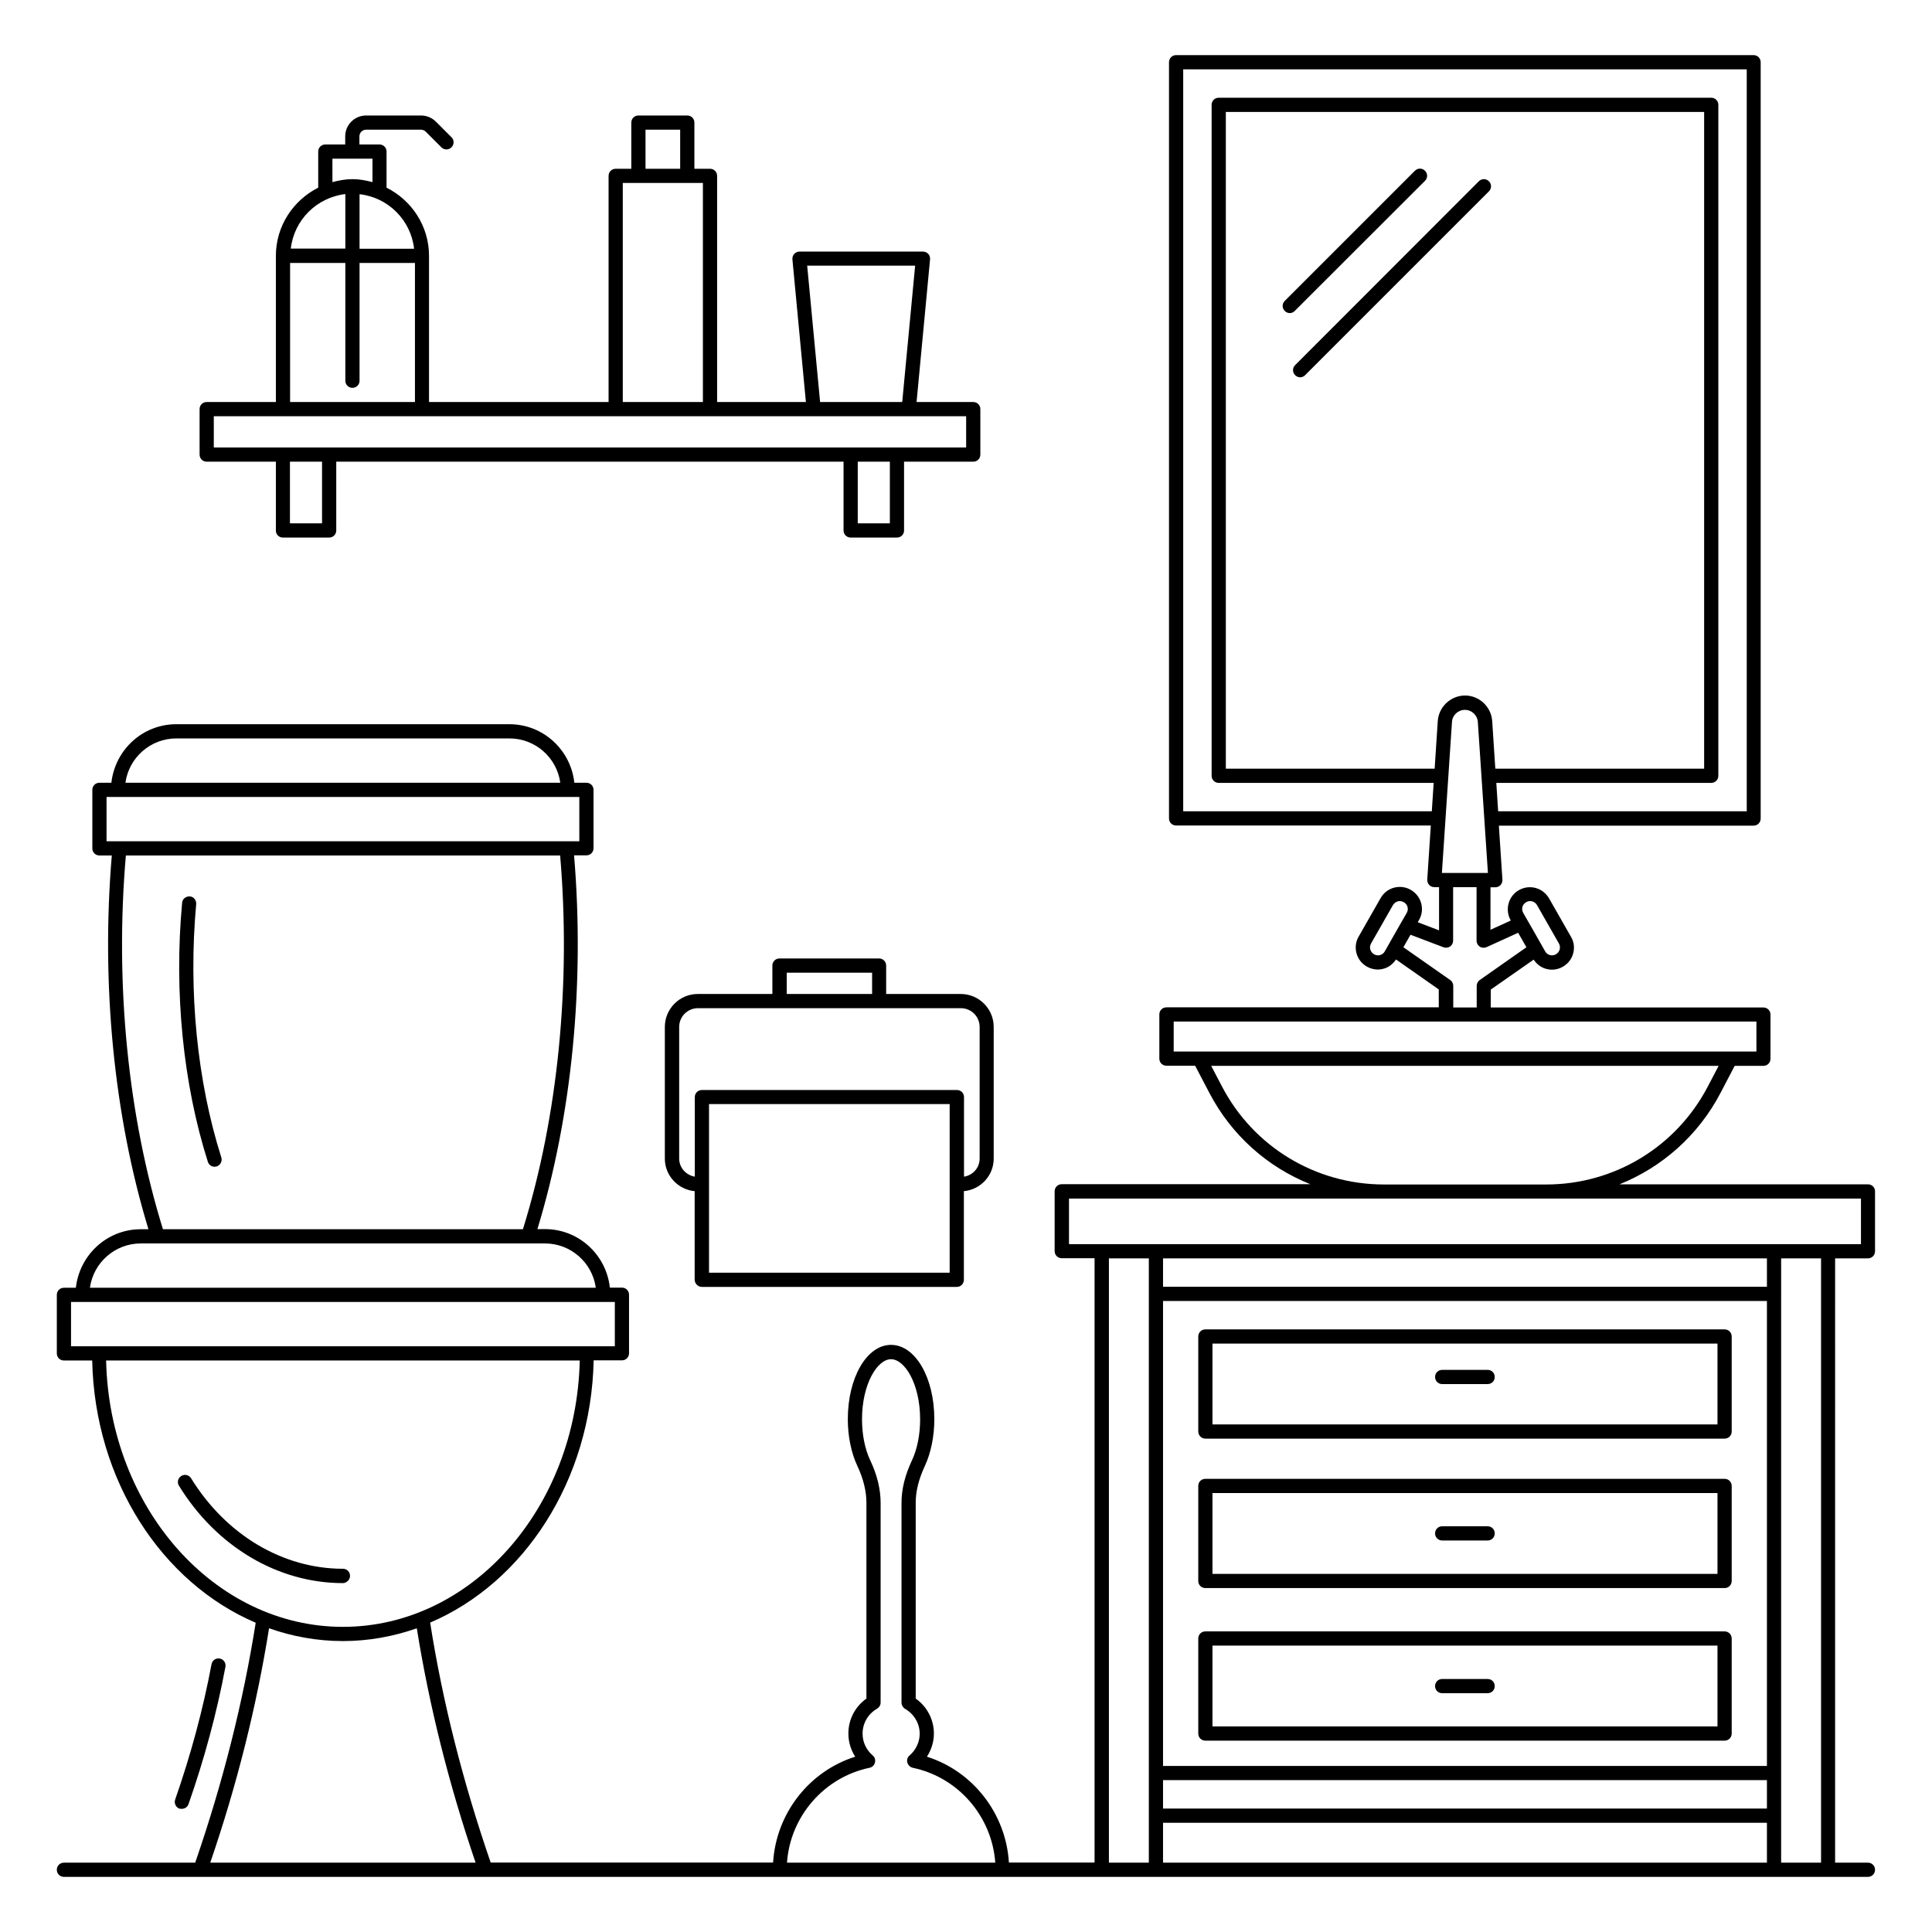 <svg xmlns="http://www.w3.org/2000/svg" enable-background="new 0 0 136 136" version="1.0" viewBox="0 0 136 136" id="bathroom">
  <path d="M131.5,83.37H114c3.01-1.21,5.55-3.45,7.11-6.43l1-1.91h2.02c0.28,0,0.5-0.22,0.5-0.5v-3.11c0-0.28-0.22-0.5-0.5-0.5
		h-19.19v-1.26l3.02-2.11c0.21,0.32,0.51,0.55,0.87,0.65c0.14,0.04,0.28,0.06,0.41,0.06c0.27,0,0.53-0.07,0.76-0.2
		c0.37-0.21,0.63-0.54,0.74-0.94c0.11-0.4,0.06-0.82-0.15-1.17l-1.54-2.7c-0.21-0.36-0.54-0.63-0.94-0.74
		c-0.4-0.11-0.82-0.06-1.19,0.15c-0.74,0.42-1,1.37-0.58,2.12l0.01,0.02l-1.43,0.65v-2.99h0.34c0.14,0,0.27-0.06,0.37-0.16
		c0.09-0.1,0.14-0.24,0.13-0.38l-0.25-3.8h17.93c0.28,0,0.5-0.22,0.5-0.5V4.38c0-0.28-0.22-0.5-0.5-0.5H82.79
		c-0.28,0-0.5,0.22-0.5,0.5v53.23c0,0.28,0.22,0.5,0.5,0.5h17.93l-0.25,3.8c-0.01,0.14,0.04,0.27,0.13,0.38
		c0.09,0.1,0.23,0.16,0.37,0.16h0.33v3.04l-1.5-0.57l0.09-0.16c0.21-0.36,0.26-0.78,0.15-1.18c-0.11-0.4-0.37-0.73-0.73-0.94
		c-0.36-0.21-0.79-0.26-1.19-0.15c-0.4,0.11-0.73,0.37-0.94,0.74l-1.54,2.7c-0.21,0.36-0.26,0.78-0.15,1.18
		c0.11,0.4,0.37,0.73,0.74,0.94c0.24,0.13,0.5,0.2,0.76,0.2c0.14,0,0.28-0.02,0.41-0.06c0.37-0.1,0.66-0.34,0.87-0.65l3.01,2.11
		v1.26H82.11c-0.28,0-0.5,0.22-0.5,0.5v3.11c0,0.28,0.22,0.5,0.5,0.5h2.02l1,1.91c1.56,2.99,4.1,5.23,7.11,6.43h-17.5
		c-0.28,0-0.5,0.22-0.5,0.5v4.21c0,0.28,0.22,0.5,0.5,0.5h2.31v42.54h-6.03c-0.21-3.44-2.52-6.42-5.77-7.45
		c0.31-0.48,0.49-1.05,0.49-1.63c0-0.98-0.48-1.9-1.28-2.46v-13.79c0-0.81,0.21-1.65,0.64-2.58c0.43-0.92,0.67-2.09,0.67-3.3
		c0-2.93-1.34-5.23-3.05-5.23c-1.7,0-3.04,2.3-3.04,5.23c0,1.21,0.24,2.38,0.68,3.31c0.42,0.9,0.63,1.77,0.63,2.58v13.78
		c-0.8,0.57-1.27,1.47-1.27,2.46c0,0.58,0.17,1.15,0.48,1.63c-3.26,1.03-5.57,4.01-5.78,7.45H34.54
		c-1.95-5.66-3.39-11.33-4.26-16.89c6.59-2.81,11.33-9.99,11.51-18.46h1.99c0.28,0,0.5-0.22,0.5-0.5v-4.12c0-0.28-0.22-0.5-0.5-0.5
		h-0.85c-0.25-2.31-2.19-4.12-4.57-4.12h-0.53c2.43-7.97,3.34-17.26,2.58-26.31h0.87c0.28,0,0.5-0.22,0.5-0.5V55.6
		c0-0.28-0.22-0.5-0.5-0.5h-0.85c-0.25-2.31-2.19-4.12-4.57-4.12H12.41c-2.38,0-4.31,1.81-4.57,4.12H7c-0.28,0-0.5,0.22-0.5,0.5
		v4.12c0,0.28,0.22,0.5,0.5,0.5h0.87c-0.76,9.05,0.15,18.34,2.58,26.31H9.91c-2.38,0-4.31,1.81-4.57,4.12H4.5
		c-0.28,0-0.5,0.22-0.5,0.5v4.12c0,0.28,0.22,0.5,0.5,0.5h1.99c0.18,8.47,4.92,15.65,11.51,18.46c-0.88,5.57-2.31,11.25-4.26,16.89
		H4.5c-0.28,0-0.5,0.22-0.5,0.5s0.22,0.5,0.5,0.5h9.6h20.08h20.7c0,0,0,0,0,0h15.69c0,0,0,0,0,0h6.98h3.81h43.51h3.81h2.81
		c0.28,0,0.5-0.22,0.5-0.5s-0.22-0.5-0.5-0.5h-2.31V88.58h2.31c0.28,0,0.5-0.22,0.5-0.5v-4.21C132,83.6,131.78,83.37,131.5,83.37z
		 M12.41,51.98h23.45c1.83,0,3.34,1.36,3.58,3.12H8.83C9.07,53.34,10.59,51.98,12.41,51.98z M7.5,59.22V56.1h33.28v3.12h-0.9H8.4
		H7.5z M8.86,60.22h30.57c0.77,9.06-0.15,18.37-2.62,26.31H11.47C9.01,78.59,8.08,69.28,8.86,60.22z M9.91,87.53h1.19h26.07h1.19
		c1.83,0,3.34,1.36,3.58,3.12H6.33C6.57,88.89,8.09,87.53,9.91,87.53z M5,94.77v-3.12h38.28v3.12H5z M7.47,95.77h33.34
		c-0.23,10.38-7.62,18.75-16.67,18.75S7.7,106.15,7.47,95.77z M14.8,131.12c1.89-5.51,3.27-11.05,4.14-16.5
		c1.64,0.58,3.39,0.9,5.2,0.9c1.81,0,3.55-0.32,5.2-0.9c0.87,5.43,2.25,10.97,4.14,16.5H14.8z M55.4,131.12
		c0.22-3.24,2.6-6.01,5.81-6.68c0.19-0.04,0.34-0.18,0.38-0.37c0.05-0.19-0.01-0.38-0.16-0.5c-0.45-0.39-0.71-0.94-0.71-1.53
		c0-0.73,0.38-1.39,1.02-1.76c0.15-0.09,0.25-0.25,0.25-0.43V105.8c0-0.96-0.24-1.97-0.73-3c-0.38-0.8-0.58-1.83-0.58-2.89
		c0-2.49,1.08-4.23,2.04-4.23c0.97,0,2.05,1.74,2.05,4.23c0,1.07-0.2,2.09-0.57,2.88c-0.5,1.06-0.74,2.05-0.74,3v14.06
		c0,0.18,0.1,0.35,0.25,0.44c0.63,0.36,1.03,1.03,1.03,1.75c0,0.58-0.26,1.14-0.71,1.53c-0.15,0.12-0.21,0.32-0.16,0.5
		c0.05,0.18,0.2,0.33,0.38,0.37c3.21,0.67,5.58,3.43,5.81,6.68H55.4z M107.43,63.51c0.09-0.05,0.18-0.08,0.28-0.08
		c0.05,0,0.1,0.01,0.15,0.02c0.14,0.04,0.26,0.13,0.34,0.27l1.54,2.7c0.07,0.13,0.09,0.27,0.05,0.42c-0.04,0.14-0.13,0.26-0.27,0.34
		c-0.13,0.07-0.28,0.09-0.42,0.05c-0.14-0.04-0.26-0.13-0.33-0.26l-0.88-1.55l-0.38-0.66c0,0,0,0,0,0l-0.28-0.49
		C107.07,64,107.16,63.66,107.43,63.51z M100.79,57.11h-17.5V4.88h39.67v52.23h-17.5l-0.13-2h15.13c0.28,0,0.5-0.22,0.5-0.5V7.38
		c0-0.28-0.22-0.5-0.5-0.5H85.79c-0.28,0-0.5,0.22-0.5,0.5v47.23c0,0.28,0.22,0.5,0.5,0.5h15.13L100.79,57.11z M101.21,50.75
		l-0.22,3.36h-14.7V7.88h33.67v46.23h-14.7l-0.22-3.36c-0.07-1-0.91-1.79-1.91-1.79S101.28,49.75,101.21,50.75z M104.74,61.45h-0.3
		c0,0,0,0,0,0h-2.65c0,0,0,0,0,0h-0.29l0.71-10.63c0.03-0.48,0.43-0.85,0.91-0.85s0.88,0.38,0.91,0.85L104.74,61.45z M98.64,64.93
		l-0.56,0.98l-0.6,1.06c-0.07,0.13-0.19,0.22-0.33,0.26c-0.14,0.04-0.29,0.02-0.42-0.05c-0.13-0.08-0.23-0.2-0.27-0.34
		c-0.04-0.14-0.02-0.29,0.05-0.42l1.54-2.7c0.08-0.13,0.2-0.23,0.34-0.27c0.14-0.04,0.29-0.02,0.43,0.06
		c0.13,0.07,0.22,0.19,0.26,0.33c0.04,0.14,0.02,0.3-0.06,0.43L98.64,64.93C98.64,64.93,98.64,64.93,98.64,64.93z M98.79,66.68
		l0.5-0.88l2.32,0.88c0.15,0.06,0.33,0.04,0.46-0.05c0.14-0.09,0.22-0.25,0.22-0.41v-3.77h1.65v3.77c0,0.17,0.09,0.33,0.23,0.42
		c0.14,0.09,0.32,0.1,0.48,0.03l2.22-1.01l0.02,0.04l0.56,0.98l-3.29,2.31c-0.13,0.09-0.21,0.25-0.21,0.41v1.52h-1.65V69.4
		c0-0.16-0.08-0.32-0.21-0.41L98.79,66.68z M84.44,74.02c0,0-0.01,0-0.01,0h-1.81v-2.11h19.18h2.65h19.19v2.11h-1.81
		c0,0-0.01,0-0.01,0H84.44z M86.02,76.48l-0.76-1.45h35.72l-0.76,1.45c-2.22,4.25-6.58,6.9-11.38,6.9H97.4
		C92.6,83.37,88.24,80.73,86.02,76.48z M80.87,91.08v33.73v3v3.31h-2.81V88.58h2.81V91.08z M124.38,131.12H81.87v-2.81h42.51V131.12
		z M124.38,127.31H81.87v-2h42.51V127.31z M124.38,124.31H81.87V91.58h42.51V124.31z M124.38,90.58H81.87v-2h42.51V90.58z
		 M128.19,131.12h-2.81v-3.31v-3V91.08v-2.5h2.81V131.12z M131,87.58h-2.29c-0.01,0-0.02,0-0.02,0h-3.81H81.37h-3.81
		c-0.01,0-0.02,0-0.02,0h-2.29v-3.21H97.4h11.44H131V87.58z"></path>
  <path d="M84.85 101.27h36.55c.28 0 .5-.22.5-.5v-6.69c0-.28-.22-.5-.5-.5H84.85c-.28 0-.5.22-.5.5v6.69C84.35 101.04 84.57 101.27 84.85 101.27zM85.35 94.58h35.55v5.69H85.35V94.58zM84.85 111.79h36.55c.28 0 .5-.22.5-.5v-6.69c0-.28-.22-.5-.5-.5H84.85c-.28 0-.5.22-.5.5v6.69C84.35 111.57 84.57 111.79 84.85 111.79zM85.35 105.1h35.55v5.69H85.35V105.1zM84.85 122.53h36.55c.28 0 .5-.22.5-.5v-6.69c0-.28-.22-.5-.5-.5H84.85c-.28 0-.5.22-.5.5v6.69C84.35 122.31 84.57 122.53 84.85 122.53zM85.35 115.84h35.55v5.69H85.35V115.84z"></path>
  <path d="M104.72 96.43h-3.2c-.28 0-.5.22-.5.5s.22.5.5.5h3.2c.28 0 .5-.22.5-.5S105 96.43 104.72 96.43zM104.72 107.44h-3.2c-.28 0-.5.22-.5.5s.22.5.5.5h3.2c.28 0 .5-.22.5-.5S105 107.44 104.72 107.44zM104.72 118.19h-3.2c-.28 0-.5.22-.5.5s.22.5.5.5h3.2c.28 0 .5-.22.5-.5S105 118.19 104.72 118.19zM100.31 12.73c.2-.2.2-.51 0-.71s-.51-.2-.71 0l-9.16 9.16c-.2.2-.2.51 0 .71.1.1.23.15.35.15s.26-.05.35-.15L100.31 12.73zM104.81 12.76c-.2-.2-.51-.2-.71 0L91.17 25.7c-.2.2-.2.51 0 .71.1.1.23.15.35.15s.26-.05.35-.15l12.94-12.94C105.01 13.27 105.01 12.96 104.81 12.76zM24.64 110.93c0-.28-.22-.5-.5-.5-4.23 0-8.23-2.38-10.69-6.37-.15-.24-.45-.31-.69-.16-.24.15-.31.45-.16.69 2.64 4.29 6.96 6.85 11.54 6.85C24.41 111.43 24.64 111.2 24.64 110.93zM12.8 127.33c.21 0 .4-.13.47-.33 1.13-3.22 2-6.47 2.6-9.67.05-.27-.13-.53-.4-.58-.28-.05-.53.13-.58.4-.59 3.15-1.45 6.35-2.56 9.53-.09.26.05.55.31.64C12.69 127.32 12.75 127.33 12.8 127.33zM15.1 82.13c.05 0 .1-.01.15-.02.26-.08.41-.37.33-.63-1.7-5.36-2.33-11.69-1.77-17.84.02-.28-.18-.52-.45-.54-.28-.01-.52.18-.54.45-.58 6.27.07 12.75 1.81 18.23C14.69 81.99 14.89 82.13 15.1 82.13zM49.41 90.59h17.94c.28 0 .5-.22.5-.5v-6.24c1.17-.11 2.1-1.09 2.1-2.29v-9.27c0-1.28-1.04-2.32-2.32-2.32h-5.25v-2c0-.28-.22-.5-.5-.5h-7.01c-.28 0-.5.22-.5.5v2h-5.25c-1.28 0-2.32 1.04-2.32 2.32v9.27c0 1.2.93 2.18 2.1 2.29v6.24C48.91 90.37 49.14 90.59 49.41 90.59zM66.85 89.59H49.91V77.72h16.94V89.59zM55.38 68.47h6.01v1.5h-6.01V68.47zM47.81 81.56v-9.27c0-.73.59-1.32 1.32-1.32h18.51c.73 0 1.32.59 1.32 1.32v9.27c0 .65-.48 1.17-1.1 1.27v-5.6c0-.28-.22-.5-.5-.5H49.41c-.28 0-.5.22-.5.5v5.6C48.29 82.72 47.81 82.2 47.81 81.56zM19.91 37.84h3.26c.28 0 .5-.22.5-.5V32.5h35.71v4.84c0 .28.22.5.5.5h3.26c.28 0 .5-.22.5-.5V32.5h4.87c.28 0 .5-.22.5-.5v-3.2c0-.28-.22-.5-.5-.5h-3.99l.95-10.05c.01-.14-.03-.28-.13-.38-.09-.1-.23-.16-.37-.16h-8.69c-.14 0-.27.06-.37.16-.09.1-.14.24-.13.38l.95 10.05h-6.25V12.38c0-.28-.22-.5-.5-.5h-1.1V8.63c0-.28-.22-.5-.5-.5h-3.44c-.28 0-.5.22-.5.5v3.25h-1.1c-.28 0-.5.22-.5.5V28.3H30.2V18.01c0-2.1-1.22-3.91-2.99-4.8v-2.54c0-.28-.22-.5-.5-.5h-1.41V9.6c0-.26.21-.47.47-.47h3.87c.12 0 .24.05.33.14l1.1 1.1c.2.2.51.2.71 0s.2-.51 0-.71l-1.1-1.1c-.27-.27-.65-.43-1.04-.43h-3.87c-.81 0-1.47.66-1.47 1.47v.57H22.9c-.28 0-.5.22-.5.5v2.54c-1.76.89-2.98 2.7-2.98 4.8V28.3h-4.87c-.28 0-.5.22-.5.5V32c0 .28.22.5.5.5h4.87v4.84C19.41 37.62 19.64 37.84 19.91 37.84zM22.67 36.84h-2.26V32.5h2.26V36.84zM62.64 36.84h-2.26V32.5h2.26V36.84zM64.42 18.7l-.91 9.6h-5.78l-.91-9.6H64.42zM45.44 9.13h2.44v2.75h-2.44V9.13zM43.84 12.88h1.1 3.44 1.1V28.3h-5.64V12.88zM29.15 17.51h-3.84v-3.84C27.33 13.9 28.92 15.49 29.15 17.51zM23.4 11.17h2.82v1.65c-.45-.12-.92-.21-1.41-.21-.49 0-.96.09-1.41.21V11.17zM24.31 13.66v3.84h-3.84C20.7 15.49 22.29 13.9 24.31 13.66zM20.41 18.51h3.9v8.29c0 .28.22.5.5.5s.5-.22.5-.5v-8.29h3.9v9.79h-8.79V18.51zM15.05 31.5v-2.2h4.87 9.79 13.64 6.64 7.3 6.69 4.03v2.2h-4.87-3.26H23.17h-3.26H15.05z"></path>
</svg>
